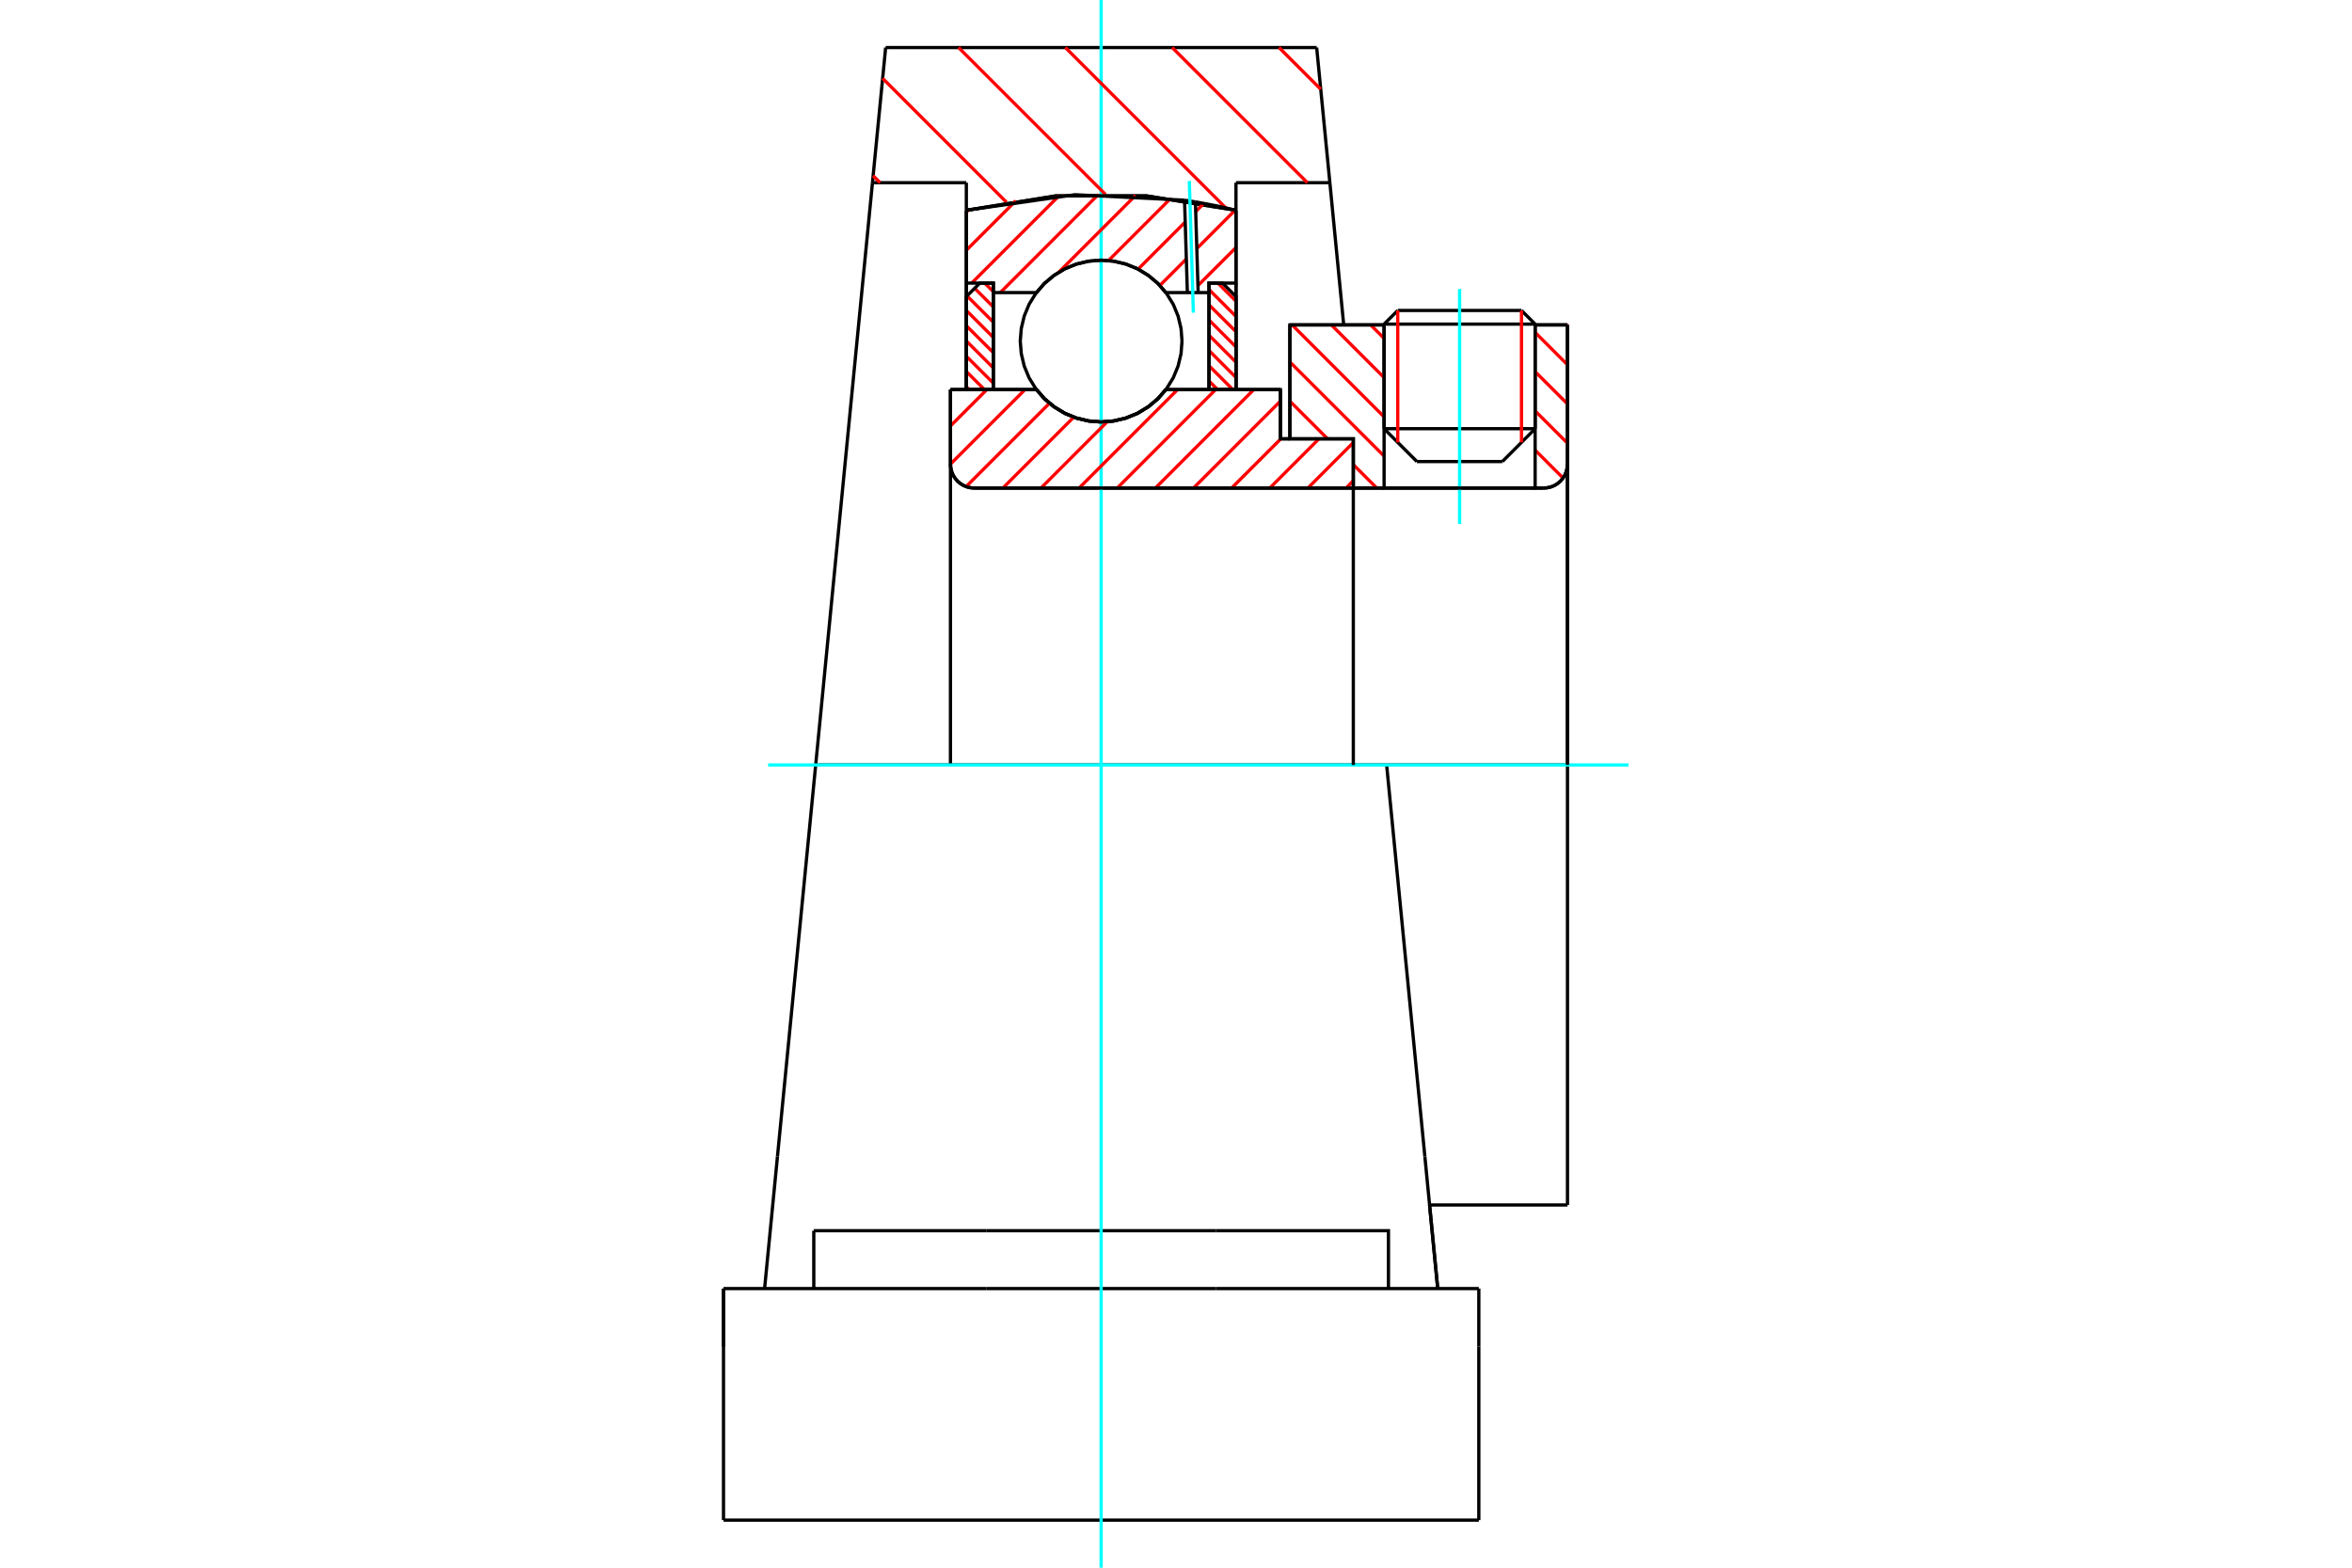 <?xml version="1.0" standalone="no"?>
<!DOCTYPE svg PUBLIC "-//W3C//DTD SVG 1.1//EN"
	"http://www.w3.org/Graphics/SVG/1.1/DTD/svg11.dtd">
<svg xmlns="http://www.w3.org/2000/svg" height="100%" width="100%" viewBox="0 0 36000 24000">
	<rect x="-1800" y="-1200" width="39600" height="26400" style="fill:#FFF"/>
	<g style="fill:none; fill-rule:evenodd" transform="matrix(1 0 0 1 0 0)">
		<g style="fill:none; stroke:#000; stroke-width:50; shape-rendering:geometricPrecision">
			<line x1="19598" y1="6718" x2="19743" y2="6718"/>
			<line x1="19598" y1="5964" x2="19598" y2="6718"/>
			<line x1="14548" y1="5964" x2="15864" y2="5964"/>
			<line x1="17845" y1="5964" x2="19598" y2="5964"/>
			<polyline points="15864,5964 15990,6108 16137,6230 16301,6329 16478,6401 16664,6445 16854,6460 17045,6445 17231,6401 17408,6329 17572,6230 17719,6108 17845,5964"/>
			<polyline points="14548,7107 14553,7164 14566,7220 14588,7273 14618,7321 14655,7365 14698,7402 14747,7432 14800,7454 14856,7467 14913,7472"/>
			<line x1="14548" y1="7107" x2="14548" y2="11711"/>
			<line x1="14548" y1="7107" x2="14548" y2="5964"/>
			<line x1="23497" y1="6563" x2="23497" y2="4974"/>
			<line x1="22995" y1="7066" x2="23497" y2="6563"/>
			<line x1="21185" y1="6563" x2="21687" y2="7066"/>
			<line x1="21185" y1="4974" x2="21185" y2="6563"/>
			<line x1="21185" y1="4974" x2="19743" y2="4974"/>
			<line x1="19743" y1="6718" x2="19743" y2="4974"/>
			<line x1="23627" y1="7472" x2="14913" y2="7472"/>
			<polyline points="23627,7472 23684,7467 23740,7454 23793,7432 23842,7402 23885,7365 23922,7321 23952,7273 23974,7220 23987,7164 23992,7107"/>
			<line x1="23992" y1="4974" x2="23992" y2="7107"/>
			<line x1="23992" y1="4974" x2="23497" y2="4974"/>
			<polyline points="23992,18447 23992,11711 21224,11711"/>
			<line x1="23992" y1="7107" x2="23992" y2="11711"/>
			<line x1="21185" y1="6563" x2="23497" y2="6563"/>
			<line x1="23497" y1="4962" x2="21185" y2="4962"/>
			<line x1="21394" y1="4753" x2="23288" y2="4753"/>
			<line x1="22995" y1="7066" x2="21687" y2="7066"/>
			<line x1="21881" y1="18447" x2="23992" y2="18447"/>
			<line x1="21185" y1="4962" x2="21185" y2="4974"/>
			<line x1="23497" y1="4974" x2="23497" y2="4962"/>
			<line x1="21394" y1="4753" x2="21185" y2="4962"/>
			<line x1="23497" y1="4962" x2="23288" y2="4753"/>
			<line x1="21224" y1="11711" x2="12485" y2="11711"/>
			<line x1="20355" y1="2797" x2="18918" y2="2797"/>
			<line x1="20153" y1="728" x2="20355" y2="2797"/>
			<line x1="13556" y1="728" x2="20153" y2="728"/>
			<line x1="13354" y1="2797" x2="13556" y2="728"/>
			<line x1="14791" y1="2797" x2="13354" y2="2797"/>
			<line x1="14791" y1="3219" x2="14791" y2="2797"/>
			<polyline points="18918,3219 17548,2999 16161,2999 14791,3219"/>
			<line x1="18918" y1="2797" x2="18918" y2="3219"/>
			<line x1="14791" y1="5964" x2="14791" y2="3219"/>
			<line x1="12485" y1="11711" x2="13354" y2="2797"/>
			<line x1="18918" y1="3219" x2="18918" y2="5964"/>
			<line x1="11074" y1="23272" x2="22635" y2="23272"/>
			<line x1="12456" y1="19727" x2="12456" y2="18841"/>
			<line x1="15095" y1="18841" x2="12456" y2="18841"/>
			<line x1="15095" y1="19727" x2="18614" y2="19727"/>
			<line x1="18614" y1="18841" x2="15095" y2="18841"/>
			<polyline points="21252,19727 21252,18841 18614,18841"/>
			<line x1="22006" y1="19727" x2="21809" y2="17704"/>
			<line x1="11900" y1="17704" x2="11703" y2="19727"/>
			<line x1="18614" y1="19727" x2="22635" y2="19727"/>
			<line x1="21881" y1="18447" x2="22006" y2="19727"/>
			<line x1="20355" y1="2797" x2="20567" y2="4974"/>
			<line x1="11074" y1="19727" x2="11074" y2="20613"/>
			<line x1="12485" y1="11711" x2="11900" y2="17704"/>
			<line x1="22635" y1="20613" x2="22635" y2="19727"/>
			<line x1="22635" y1="23272" x2="22635" y2="20613"/>
			<polyline points="11074,23272 11074,20613 11074,19727"/>
			<line x1="21809" y1="17704" x2="21224" y2="11711"/>
			<line x1="11074" y1="19727" x2="15095" y2="19727"/>
		</g>
		<g style="fill:none; stroke:#0FF; stroke-width:50; shape-rendering:geometricPrecision">
			<line x1="22341" y1="8021" x2="22341" y2="4425"/>
			<line x1="16854" y1="24000" x2="16854" y2="0"/>
			<line x1="11757" y1="11711" x2="24926" y2="11711"/>
		</g>
		<g style="fill:none; stroke:#F00; stroke-width:50; shape-rendering:geometricPrecision">
			<line x1="19577" y1="728" x2="20215" y2="1366"/>
			<line x1="17942" y1="728" x2="20011" y2="2797"/>
			<line x1="16307" y1="728" x2="18766" y2="3187"/>
			<line x1="14672" y1="728" x2="16920" y2="2976"/>
			<line x1="13510" y1="1200" x2="15406" y2="3097"/>
			<line x1="13364" y1="2690" x2="13471" y2="2797"/>
		</g>
		<g style="fill:none; stroke:#000; stroke-width:50; shape-rendering:geometricPrecision">
			<polyline points="18918,3219 17548,2999 16161,2999 14791,3219"/>
		</g>
		<g style="fill:none; stroke:#F00; stroke-width:50; shape-rendering:geometricPrecision">
			<line x1="23288" y1="4753" x2="23288" y2="6772"/>
			<line x1="21394" y1="6772" x2="21394" y2="4753"/>
			<line x1="14791" y1="5921" x2="14835" y2="5964"/>
			<line x1="14791" y1="5687" x2="15068" y2="5964"/>
			<line x1="14791" y1="5454" x2="15204" y2="5866"/>
			<line x1="14791" y1="5220" x2="15204" y2="5633"/>
			<line x1="14791" y1="4987" x2="15204" y2="5399"/>
			<line x1="14791" y1="4753" x2="15204" y2="5166"/>
			<line x1="14801" y1="4530" x2="15204" y2="4932"/>
			<line x1="14918" y1="4413" x2="15204" y2="4699"/>
			<line x1="15072" y1="4334" x2="15204" y2="4466"/>
		</g>
		<g style="fill:none; stroke:#000; stroke-width:50; shape-rendering:geometricPrecision">
			<polyline points="15204,5964 15204,4334 14997,4334 14791,4540 14791,5964 15204,5964"/>
		</g>
		<g style="fill:none; stroke:#F00; stroke-width:50; shape-rendering:geometricPrecision">
			<line x1="18641" y1="4334" x2="18918" y2="4611"/>
			<line x1="18505" y1="4432" x2="18918" y2="4845"/>
			<line x1="18505" y1="4666" x2="18918" y2="5078"/>
			<line x1="18505" y1="4899" x2="18918" y2="5312"/>
			<line x1="18505" y1="5132" x2="18918" y2="5545"/>
			<line x1="18505" y1="5366" x2="18918" y2="5779"/>
			<line x1="18505" y1="5599" x2="18870" y2="5964"/>
			<line x1="18505" y1="5833" x2="18637" y2="5964"/>
		</g>
		<g style="fill:none; stroke:#000; stroke-width:50; shape-rendering:geometricPrecision">
			<polyline points="18505,5964 18505,4334 18712,4334 18918,4540 18918,5964 18505,5964"/>
			<polyline points="18092,5222 18077,5028 18032,4839 17958,4659 17856,4494 17730,4346 17582,4220 17416,4118 17237,4044 17048,3999 16854,3983 16661,3999 16472,4044 16292,4118 16127,4220 15979,4346 15853,4494 15751,4659 15677,4839 15632,5028 15616,5222 15632,5415 15677,5604 15751,5784 15853,5949 15979,6097 16127,6223 16292,6325 16472,6399 16661,6444 16854,6460 17048,6444 17237,6399 17416,6325 17582,6223 17730,6097 17856,5949 17958,5784 18032,5604 18077,5415 18092,5222"/>
		</g>
		<g style="fill:none; stroke:#F00; stroke-width:50; shape-rendering:geometricPrecision">
			<line x1="23983" y1="4974" x2="23992" y2="4983"/>
			<line x1="23497" y1="5089" x2="23992" y2="5584"/>
			<line x1="23497" y1="5690" x2="23992" y2="6184"/>
			<line x1="23497" y1="6291" x2="23992" y2="6785"/>
			<line x1="23497" y1="6891" x2="23924" y2="7318"/>
			<line x1="20979" y1="4974" x2="21185" y2="5180"/>
			<line x1="20378" y1="4974" x2="21185" y2="5781"/>
			<line x1="19777" y1="4974" x2="21185" y2="6382"/>
			<line x1="19743" y1="5541" x2="21185" y2="6982"/>
			<line x1="19743" y1="6142" x2="20320" y2="6718"/>
			<line x1="20714" y1="7113" x2="21073" y2="7472"/>
		</g>
		<g style="fill:none; stroke:#000; stroke-width:50; shape-rendering:geometricPrecision">
			<line x1="23992" y1="11711" x2="23992" y2="4974"/>
			<polyline points="23627,7472 23684,7467 23740,7454 23793,7432 23842,7402 23885,7365 23922,7321 23952,7273 23974,7220 23987,7164 23992,7107"/>
			<polyline points="23627,7472 23497,7472 23497,4974"/>
			<polyline points="23497,7472 21185,7472 21185,4974"/>
			<polyline points="21185,7472 20714,7472 20714,11711"/>
			<polyline points="20714,7472 20714,6718 19743,6718 19743,4974 21185,4974"/>
			<line x1="23497" y1="4974" x2="23992" y2="4974"/>
		</g>
		<g style="fill:none; stroke:#F00; stroke-width:50; shape-rendering:geometricPrecision">
			<line x1="18918" y1="3790" x2="18336" y2="4371"/>
			<line x1="18907" y1="3216" x2="18319" y2="3805"/>
			<line x1="18158" y1="3965" x2="17753" y2="4371"/>
			<line x1="18425" y1="3115" x2="18301" y2="3239"/>
			<line x1="18141" y1="3399" x2="17420" y2="4120"/>
			<line x1="17916" y1="3040" x2="16967" y2="3989"/>
			<line x1="17381" y1="2991" x2="16204" y2="4168"/>
			<line x1="16813" y1="2976" x2="15311" y2="4479"/>
			<line x1="16206" y1="3000" x2="14872" y2="4334"/>
			<line x1="15549" y1="3073" x2="14791" y2="3831"/>
			<line x1="14829" y1="3210" x2="14791" y2="3247"/>
		</g>
		<g style="fill:none; stroke:#000; stroke-width:50; shape-rendering:geometricPrecision">
			<polyline points="14791,5964 14791,4334 14791,3219"/>
			<polyline points="18131,3065 16453,2981 14791,3219"/>
			<polyline points="18297,3091 18214,3078 18131,3065"/>
			<polyline points="18918,3219 18608,3149 18297,3091"/>
			<polyline points="18918,3219 18918,4334 18505,4334 18505,4479 18505,5964"/>
			<polyline points="18505,4479 18339,4479 18174,4479 17845,4479 17719,4335 17572,4213 17408,4114 17231,4042 17045,3998 16854,3983 16664,3998 16478,4042 16301,4114 16137,4213 15990,4335 15864,4479 15204,4479 15204,5964"/>
			<polyline points="15204,4479 15204,4334 14791,4334"/>
			<line x1="18918" y1="4334" x2="18918" y2="5964"/>
		</g>
		<g style="fill:none; stroke:#0FF; stroke-width:50; shape-rendering:geometricPrecision">
			<line x1="18266" y1="4787" x2="18204" y2="2770"/>
		</g>
		<g style="fill:none; stroke:#000; stroke-width:50; shape-rendering:geometricPrecision">
			<line x1="18174" y1="4479" x2="18131" y2="3065"/>
			<line x1="18339" y1="4479" x2="18297" y2="3091"/>
		</g>
		<g style="fill:none; stroke:#F00; stroke-width:50; shape-rendering:geometricPrecision">
			<line x1="20714" y1="7359" x2="20602" y2="7472"/>
			<line x1="20714" y1="6775" x2="20018" y2="7472"/>
			<line x1="20188" y1="6718" x2="19435" y2="7472"/>
			<line x1="19605" y1="6718" x2="18851" y2="7472"/>
			<line x1="19598" y1="6141" x2="18267" y2="7472"/>
			<line x1="19191" y1="5964" x2="17684" y2="7472"/>
			<line x1="18607" y1="5964" x2="17100" y2="7472"/>
			<line x1="18024" y1="5964" x2="16516" y2="7472"/>
			<line x1="16948" y1="6456" x2="15933" y2="7472"/>
			<line x1="16435" y1="6386" x2="15349" y2="7472"/>
			<line x1="16064" y1="6173" x2="14788" y2="7449"/>
			<line x1="15689" y1="5964" x2="14548" y2="7105"/>
			<line x1="15105" y1="5964" x2="14548" y2="6521"/>
		</g>
		<g style="fill:none; stroke:#000; stroke-width:50; shape-rendering:geometricPrecision">
			<polyline points="14548,5964 14548,7107 14553,7164 14566,7220 14588,7273 14618,7321 14655,7365 14698,7402 14747,7432 14800,7454 14856,7467 14913,7472 20714,7472 20714,6718 19598,6718 19598,5964 17845,5964"/>
			<polyline points="15864,5964 15990,6108 16137,6230 16301,6329 16478,6401 16664,6445 16854,6460 17045,6445 17231,6401 17408,6329 17572,6230 17719,6108 17845,5964"/>
			<polyline points="15864,5964 14961,5964 14548,5964"/>
		</g>
	</g>
</svg>
